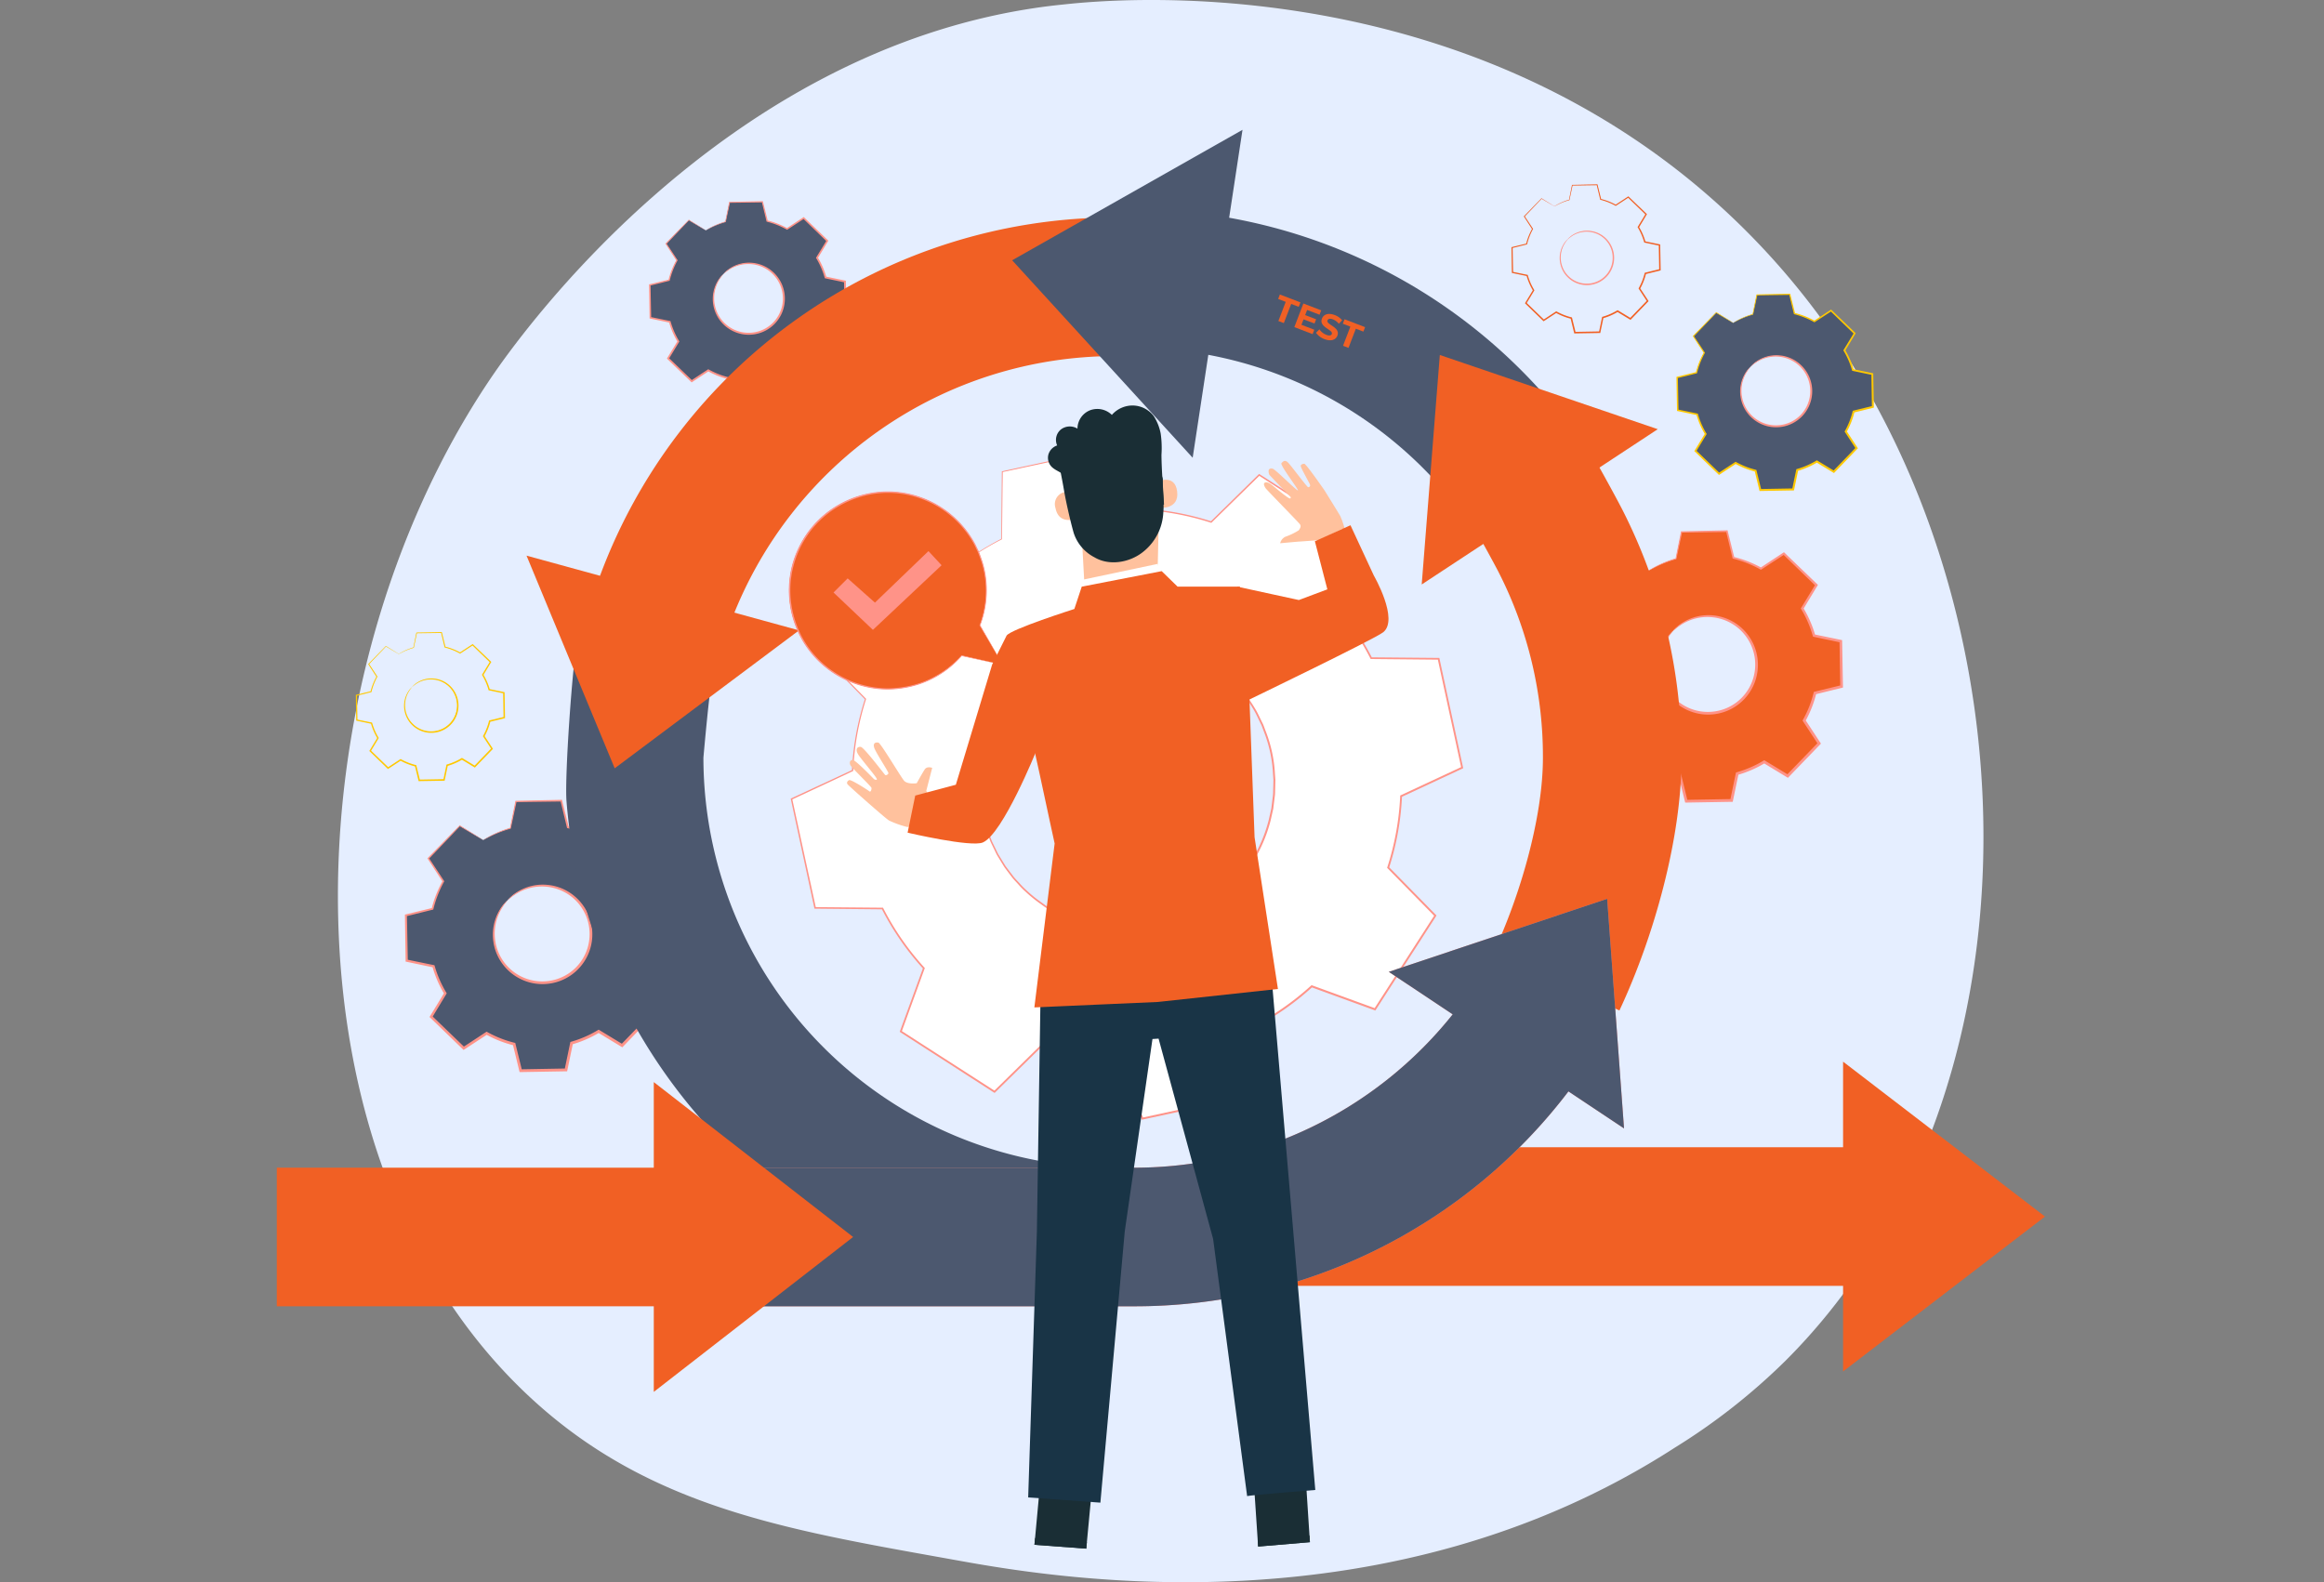 <?xml version="1.0" encoding="utf-8"?>
<svg xmlns="http://www.w3.org/2000/svg" xmlns:xlink="http://www.w3.org/1999/xlink" width="445" height="303" viewBox="0 0 445 303">
  <rect x="0" y="0" width="445" height="303" fill="#808080" stroke="none"/>
  <defs>
    <clipPath id="clip-path">
      <rect id="Rectangle_112" data-name="Rectangle 112" width="178.728" height="78.034" fill="#4c586f"/>
    </clipPath>
    <clipPath id="clip-path-2">
      <rect id="Rectangle_114" data-name="Rectangle 114" width="10.093" height="2.717" fill="none"/>
    </clipPath>
    <clipPath id="clip-path-3">
      <rect id="Rectangle_115" data-name="Rectangle 115" width="10.071" height="2.416" fill="none"/>
    </clipPath>
  </defs>
  <g id="Ongoing_Support_and_Continuous_Improvements" data-name="Ongoing Support and Continuous Improvements" transform="translate(5799 -6025)">
    <rect id="Rectangle_122" data-name="Rectangle 122" width="445" height="303" transform="translate(-5799 6025)" fill="none"/>
    <g id="Group_371" data-name="Group 371" transform="translate(699 -7938.999)">
      <path id="Path_7242" data-name="Path 7242" d="M730.586,715.588a119.859,119.859,0,0,1-21.158,16.622c-54.8,35.411-117.434,25.2-136.8,21.716-31.245-5.628-57.62-9.6-80.281-29.413-51.492-45.024-48.988-138.948-9.641-197.13,4.665-6.9,43.952-63.26,106.725-71.2,1.535-.194,2.681-.3,3.684-.408,9.711-1,69.888-6.247,118.956,33.539a143.358,143.358,0,0,1,28.809,31.635C779.207,578.236,779.328,666.963,730.586,715.588Z" transform="translate(-6886.704 13509)" fill="#e5eeff"/>
      <g id="Group_370" data-name="Group 370" transform="translate(-6445 13988.86)">
        <g id="Group_369" data-name="Group 369" transform="translate(0 0)">
          <path id="Path_7182" data-name="Path 7182" d="M2577.572,801.994a21.265,21.265,0,0,1,5.19-2.255l1.069-5.137,8.68-.152,1.249,5.1a21.248,21.248,0,0,1,5.266,2.072l4.387-2.875,6.245,6.03-2.719,4.484a21.249,21.249,0,0,1,2.255,5.191l5.137,1.069.153,8.679-5.1,1.25a21.275,21.275,0,0,1-2.072,5.266l2.875,4.387-6.029,6.245-4.485-2.719a21.264,21.264,0,0,1-5.191,2.255l-1.07,5.137-8.679.152-1.249-5.1a21.267,21.267,0,0,1-5.266-2.072l-4.387,2.875-6.245-6.03,2.719-4.484a21.244,21.244,0,0,1-2.256-5.191l-5.137-1.069-.152-8.679,5.1-1.25a21.293,21.293,0,0,1,2.072-5.266l-2.875-4.387,6.029-6.245Zm4.627,11.563a9.312,9.312,0,1,0,13.168-.232,9.312,9.312,0,0,0-13.168.232" transform="translate(-2314.852 -717.597)" fill="#f16024"/>
          <path id="Path_7183" data-name="Path 7183" d="M2737.729,963.846a7.039,7.039,0,0,1,1.734-1.522,9.273,9.273,0,0,1,6.075-1.437,9.391,9.391,0,0,1,4.129,1.467,9.535,9.535,0,0,1,3.339,3.762,9.548,9.548,0,0,1,.9,5.481,9.5,9.5,0,0,1-7.861,8.143,9.547,9.547,0,0,1-5.51-.706,9.533,9.533,0,0,1-3.877-3.205,9.384,9.384,0,0,1-1.611-4.075,9.272,9.272,0,0,1,1.222-6.122,7.037,7.037,0,0,1,1.46-1.786c.051.043-.562.611-1.28,1.89a9.286,9.286,0,0,0-1.029,5.961,9.1,9.1,0,0,0,5.316,6.888,9.094,9.094,0,0,0,5.221.64,9.024,9.024,0,0,0,7.431-7.7,9.1,9.1,0,0,0-.823-5.195,9.1,9.1,0,0,0-7.07-5.071,9.281,9.281,0,0,0-5.922,1.238c-1.253.762-1.8,1.394-1.844,1.345" transform="translate(-2470.383 -867.887)" fill="#ff9388"/>
          <path id="Path_7184" data-name="Path 7184" d="M2575.773,800.5a2,2,0,0,1-.29-.153l-.86-.5-3.38-2,.105-.014-5.993,6.28.016-.168,2.892,4.375.052.079-.046.084a21.231,21.231,0,0,0-2.039,5.231l-.025.1-.1.026-5.093,1.264.145-.188c.054,2.733.112,5.633.173,8.678l-.167-.2,5.139,1.059.131.027.037.129a21.161,21.161,0,0,0,2.24,5.132l.073.119-.073.12L2566,834.471l-.038-.295,6.252,6.022-.309-.029,4.384-2.88.128-.084.134.075a21.146,21.146,0,0,0,5.2,2.043l.152.037.037.152,1.252,5.1-.259-.2,8.68-.156-.255.211,1.068-5.137.033-.158.155-.044a21.061,21.061,0,0,0,5.121-2.225l0,0,.14-.083.136.083,4.484,2.719-.33.043,6.031-6.244-.031.328-2.873-4.388-.087-.133.078-.138a21.016,21.016,0,0,0,2.049-5.2l.038-.152.152-.037,5.1-1.245-.194.251q-.074-4.444-.144-8.679l.2.236-5.135-1.075-.142-.03-.039-.139a21.094,21.094,0,0,0-2.223-5.137l-.072-.12.072-.119,2.727-4.48.036.275-6.233-6.042.254.024-4.393,2.864-.1.064-.1-.056a21.174,21.174,0,0,0-5.215-2.069l-.1-.026-.025-.1-1.232-5.1.156.12-8.68.114.115-.1-1.1,5.13-.011.051-.05.014a22.029,22.029,0,0,0-3.969,1.527l-.934.488a2.137,2.137,0,0,1-.311.158,2.614,2.614,0,0,1,.289-.2c.2-.122.5-.305.915-.527a20.582,20.582,0,0,1,3.962-1.614l-.061.065c.283-1.4.622-3.089,1.036-5.144l.019-.093.1,0,8.678-.19.125,0,.031.123c.391,1.574.806,3.241,1.266,5.091l-.128-.128a21.467,21.467,0,0,1,5.318,2.075l-.2.007,4.38-2.886.136-.089.118.114,6.257,6.017.127.123-.092.152-2.711,4.489v-.239a21.522,21.522,0,0,1,2.288,5.245l-.181-.169,5.138,1.063.192.04,0,.2q.078,4.233.161,8.679l0,.2-.2.049-5.095,1.253.189-.189a21.527,21.527,0,0,1-2.094,5.332l-.01-.271,2.877,4.385.116.176-.146.152-6.028,6.247-.148.153-.182-.111-4.485-2.718h.276l0,0a21.571,21.571,0,0,1-5.251,2.281l.188-.2-1.07,5.137-.043.208-.212,0-8.68.148-.209,0-.05-.2-1.246-5.1.189.189a21.6,21.6,0,0,1-5.327-2.1l.262-.009-4.39,2.871-.167.109-.143-.138-6.238-6.037-.137-.132.1-.162,2.726-4.48v.238a21.527,21.527,0,0,1-2.271-5.249l.167.155-5.135-1.079-.164-.035,0-.168c-.047-3.045-.091-5.946-.132-8.68l0-.152.147-.036,5.1-1.235-.128.128a21.476,21.476,0,0,1,2.1-5.3l.006.162-2.857-4.4-.059-.091.075-.077,6.065-6.21.048-.049.057.036,3.3,2.056.85.539a2.6,2.6,0,0,1,.288.2" transform="translate(-2313.053 -716.099)" fill="#ff9388"/>
          <path id="Path_7185" data-name="Path 7185" d="M270.369,1335.476a21.271,21.271,0,0,1,5.19-2.255l1.069-5.137,8.68-.152,1.249,5.1a21.263,21.263,0,0,1,5.267,2.072l4.387-2.875,6.245,6.03-2.719,4.484a21.249,21.249,0,0,1,2.255,5.191l5.137,1.069.152,8.679-5.1,1.25a21.274,21.274,0,0,1-2.072,5.266l2.875,4.387-6.029,6.245-4.485-2.719a21.268,21.268,0,0,1-5.191,2.255l-1.069,5.137-8.679.152-1.249-5.1a21.279,21.279,0,0,1-5.266-2.072l-4.387,2.875-6.245-6.03,2.719-4.484a21.255,21.255,0,0,1-2.256-5.191l-5.137-1.069-.152-8.679,5.1-1.25a21.281,21.281,0,0,1,2.072-5.266L259.854,1339l6.029-6.245ZM275,1347.038a9.312,9.312,0,1,0,13.167-.231,9.312,9.312,0,0,0-13.167.231" transform="translate(-230.839 -1199.472)" fill="#4c586f"/>
          <path id="Path_7186" data-name="Path 7186" d="M430.526,1497.328a7.033,7.033,0,0,1,1.734-1.522,9.273,9.273,0,0,1,6.075-1.436,9.39,9.39,0,0,1,4.129,1.467,9.533,9.533,0,0,1,3.339,3.762,9.547,9.547,0,0,1,.9,5.481,9.5,9.5,0,0,1-7.861,8.143,9.547,9.547,0,0,1-5.51-.706,9.533,9.533,0,0,1-3.878-3.205,9.387,9.387,0,0,1-1.611-4.075,9.271,9.271,0,0,1,1.222-6.122,7.032,7.032,0,0,1,1.46-1.786c.05.043-.562.611-1.28,1.89a9.285,9.285,0,0,0-1.029,5.962,9.1,9.1,0,0,0,5.316,6.888,9.1,9.1,0,0,0,5.221.64,9.023,9.023,0,0,0,7.43-7.7,9.1,9.1,0,0,0-.823-5.195,9.1,9.1,0,0,0-7.07-5.07,9.283,9.283,0,0,0-5.922,1.238c-1.253.762-1.8,1.394-1.844,1.345" transform="translate(-386.369 -1349.762)" fill="#ff9388"/>
          <path id="Path_7187" data-name="Path 7187" d="M268.57,1333.976a2.023,2.023,0,0,1-.289-.153l-.86-.5-3.38-2,.105-.014-5.993,6.28.016-.168,2.893,4.375.052.079-.046.084a21.229,21.229,0,0,0-2.038,5.231l-.025.1-.1.026-5.093,1.264.145-.188c.054,2.733.112,5.633.172,8.678l-.167-.2,5.139,1.059.131.027.037.129a21.156,21.156,0,0,0,2.24,5.132l.072.119-.072.12-2.712,4.488-.038-.294,6.252,6.022-.309-.029,4.384-2.88.129-.084.134.075a21.146,21.146,0,0,0,5.2,2.043l.152.037.037.152,1.253,5.1-.259-.2,8.679-.156-.255.211c.337-1.623.7-3.374,1.068-5.137l.033-.158.155-.044a21.054,21.054,0,0,0,5.121-2.225l0,0,.14-.083.137.083,4.484,2.719-.33.043L301,1366.9l-.031.328-2.873-4.388-.087-.133.077-.138a21.022,21.022,0,0,0,2.049-5.2l.038-.152.152-.037,5.1-1.245-.193.251q-.074-4.444-.144-8.679l.2.236-5.135-1.075-.142-.03-.039-.139a21.089,21.089,0,0,0-2.223-5.136l-.072-.12.072-.119,2.726-4.479.036.275-6.233-6.042.254.024-4.394,2.864-.1.063-.1-.056a21.173,21.173,0,0,0-5.215-2.069l-.1-.026-.025-.1-1.232-5.1.156.12-8.68.114.115-.1-1.1,5.13-.011.051-.05.014a22.053,22.053,0,0,0-3.969,1.527l-.934.488a2.1,2.1,0,0,1-.311.158,2.721,2.721,0,0,1,.289-.2c.2-.122.5-.305.915-.527a20.587,20.587,0,0,1,3.962-1.614l-.06.065,1.036-5.144.019-.093.1,0,8.679-.19.125,0,.031.123c.391,1.574.806,3.241,1.266,5.092l-.128-.128a21.461,21.461,0,0,1,5.318,2.075l-.2.007,4.379-2.886.136-.089.118.114,6.257,6.017.128.123-.092.152-2.711,4.489v-.239a21.516,21.516,0,0,1,2.288,5.245l-.181-.169,5.138,1.063.192.04,0,.2q.079,4.232.161,8.679l0,.2-.2.049-5.1,1.253.189-.189a21.527,21.527,0,0,1-2.094,5.332l-.01-.271,2.877,4.385.116.177-.147.152-6.028,6.247-.148.153-.182-.111-4.485-2.718h.276l0,0a21.571,21.571,0,0,1-5.251,2.281l.188-.2-1.07,5.137-.043.208-.212,0-8.679.149-.209,0-.05-.2-1.246-5.1.189.189a21.593,21.593,0,0,1-5.327-2.1l.262-.01-4.39,2.871-.166.109-.142-.138L258.423,1368l-.137-.132.1-.162,2.726-4.48v.238a21.532,21.532,0,0,1-2.271-5.249l.167.155-5.135-1.079-.165-.035,0-.167c-.047-3.046-.091-5.946-.132-8.68l0-.152.147-.036,5.1-1.235-.128.128a21.464,21.464,0,0,1,2.1-5.3l.006.162-2.857-4.4-.059-.092.075-.077,6.065-6.21.048-.049.057.036,3.3,2.056.85.539a2.554,2.554,0,0,1,.288.2" transform="translate(-229.041 -1197.972)" fill="#ff9388"/>
          <path id="Path_7188" data-name="Path 7188" d="M2782.587,331.106a15.419,15.419,0,0,1,3.761-1.634l.775-3.723,6.29-.11.905,3.693a15.4,15.4,0,0,1,3.816,1.5l3.179-2.084,4.526,4.37-1.97,3.249a15.417,15.417,0,0,1,1.635,3.762l3.722.775.111,6.289-3.693.905a15.406,15.406,0,0,1-1.5,3.816l2.083,3.179-4.369,4.526-3.25-1.971a15.412,15.412,0,0,1-3.761,1.634l-.775,3.723-6.289.11-.906-3.693a15.428,15.428,0,0,1-3.816-1.5l-3.179,2.084-4.526-4.369,1.97-3.25a15.392,15.392,0,0,1-1.634-3.761l-3.723-.775-.11-6.289,3.693-.906a15.434,15.434,0,0,1,1.5-3.816l-2.083-3.179,4.369-4.526Zm3.353,8.379a6.748,6.748,0,1,0,9.542-.168,6.748,6.748,0,0,0-9.542.168" transform="translate(-2503.718 -294.138)" fill="#4c586f"/>
          <path id="Path_7189" data-name="Path 7189" d="M2898.644,448.391a5.1,5.1,0,0,1,1.257-1.1,6.718,6.718,0,0,1,4.4-1.041,6.8,6.8,0,0,1,2.992,1.063,6.906,6.906,0,0,1,2.42,2.726,6.915,6.915,0,0,1,.652,3.971,6.885,6.885,0,0,1-5.7,5.9,6.918,6.918,0,0,1-3.992-.512,6.91,6.91,0,0,1-2.81-2.323,6.807,6.807,0,0,1-1.167-2.953,6.721,6.721,0,0,1,.886-4.436,5.1,5.1,0,0,1,1.058-1.294c.037.031-.407.443-.927,1.369a6.731,6.731,0,0,0-.746,4.32,6.594,6.594,0,0,0,3.852,4.991,6.59,6.59,0,0,0,3.784.464,6.539,6.539,0,0,0,5.385-5.578,6.593,6.593,0,0,0-.6-3.764,6.593,6.593,0,0,0-5.123-3.674,6.726,6.726,0,0,0-4.291.9c-.908.552-1.3,1.01-1.336.975" transform="translate(-2616.422 -403.044)" fill="#ff9388"/>
          <path id="Path_7190" data-name="Path 7190" d="M2781.283,330.02a1.422,1.422,0,0,1-.21-.111l-.623-.36L2778,328.1l.076-.01-4.343,4.551.012-.122,2.1,3.17.038.057-.033.061a15.388,15.388,0,0,0-1.477,3.791l-.018.074-.075.019-3.69.916.1-.136c.04,1.98.081,4.082.125,6.289l-.121-.146,3.724.767.095.02.027.093a15.321,15.321,0,0,0,1.624,3.719l.052.086-.052.087-1.966,3.252-.028-.214,4.531,4.364-.224-.021,3.177-2.087.093-.061.1.054a15.321,15.321,0,0,0,3.771,1.48l.11.027.027.11.908,3.692-.187-.144,6.29-.113-.185.153.774-3.722.024-.115.113-.032a15.264,15.264,0,0,0,3.711-1.612l0,0,.1-.06.1.06,3.25,1.971-.239.031,4.37-4.524-.022.238-2.082-3.18-.063-.1.056-.1a15.26,15.26,0,0,0,1.485-3.768l.027-.11.11-.027,3.693-.9-.14.182q-.053-3.22-.1-6.289l.141.171-3.721-.779-.1-.022-.028-.1a15.278,15.278,0,0,0-1.611-3.722l-.052-.087.052-.086,1.976-3.246.026.2-4.516-4.378.184.017-3.184,2.075-.071.046-.073-.041a15.341,15.341,0,0,0-3.779-1.5l-.075-.019-.018-.074c-.325-1.343-.617-2.553-.893-3.7l.113.087-6.29.083.083-.069-.8,3.718-.008.037-.036.01a15.949,15.949,0,0,0-2.876,1.106l-.677.353a1.507,1.507,0,0,1-.226.115,2.017,2.017,0,0,1,.21-.143c.144-.088.361-.221.663-.382a14.92,14.92,0,0,1,2.871-1.169l-.043.047.75-3.728.014-.068.07,0,6.289-.138.091,0,.022.089.917,3.69-.093-.093a15.548,15.548,0,0,1,3.853,1.5l-.143.005,3.174-2.091.1-.065.085.083,4.534,4.36.092.089-.066.11-1.965,3.253V335.2a15.6,15.6,0,0,1,1.658,3.8l-.132-.122,3.723.77.139.029,0,.142q.057,3.068.117,6.289l0,.147-.143.035-3.692.908.137-.137a15.612,15.612,0,0,1-1.517,3.864l-.007-.2,2.084,3.178.084.128-.106.11-4.368,4.527-.107.111-.132-.08-3.25-1.97h.2l0,0a15.63,15.63,0,0,1-3.805,1.653l.136-.146-.775,3.722-.031.151-.154,0-6.289.108-.152,0-.036-.147c-.312-1.275-.62-2.537-.9-3.694l.137.137a15.641,15.641,0,0,1-3.86-1.522l.19-.007-3.181,2.081-.121.079-.1-.1-4.52-4.375-.1-.1.072-.118,1.975-3.246v.173a15.615,15.615,0,0,1-1.645-3.8l.121.112-3.721-.782-.119-.025,0-.121c-.034-2.207-.066-4.309-.1-6.29v-.11l.107-.026,3.7-.9-.093.093a15.548,15.548,0,0,1,1.525-3.841l0,.117-2.07-3.187-.043-.066.054-.056,4.4-4.5.035-.036.041.026,2.394,1.49.616.391a1.9,1.9,0,0,1,.208.142" transform="translate(-2502.414 -293.051)" fill="#ffc800"/>
          <path id="Path_7191" data-name="Path 7191" d="M749.056,147.93a15.414,15.414,0,0,1,3.761-1.634l.775-3.723,6.29-.11.905,3.693a15.406,15.406,0,0,1,3.816,1.5l3.179-2.084,4.526,4.37-1.97,3.249a15.4,15.4,0,0,1,1.634,3.762l3.722.775.11,6.29-3.693.905a15.409,15.409,0,0,1-1.5,3.816l2.083,3.179-4.369,4.525-3.25-1.971a15.408,15.408,0,0,1-3.761,1.634l-.775,3.723-6.289.11-.905-3.693a15.42,15.42,0,0,1-3.816-1.5l-3.179,2.084-4.526-4.369,1.97-3.25a15.4,15.4,0,0,1-1.635-3.761l-3.722-.775-.11-6.289,3.693-.906a15.424,15.424,0,0,1,1.5-3.816l-2.083-3.179,4.369-4.525Zm3.353,8.379a6.748,6.748,0,1,0,9.542-.168,6.748,6.748,0,0,0-9.542.168" transform="translate(-666.903 -128.682)" fill="#4c586f"/>
          <path id="Path_7192" data-name="Path 7192" d="M865.113,265.215a5.1,5.1,0,0,1,1.256-1.1,6.718,6.718,0,0,1,4.4-1.041,6.8,6.8,0,0,1,2.992,1.063,6.909,6.909,0,0,1,2.42,2.726,6.918,6.918,0,0,1,.652,3.971,6.885,6.885,0,0,1-5.7,5.9,6.914,6.914,0,0,1-3.993-.512,6.911,6.911,0,0,1-2.81-2.323,6.8,6.8,0,0,1-1.167-2.953,6.719,6.719,0,0,1,.886-4.436,5.1,5.1,0,0,1,1.058-1.294c.037.031-.407.443-.927,1.369a6.729,6.729,0,0,0-.746,4.32,6.594,6.594,0,0,0,3.852,4.991,6.591,6.591,0,0,0,3.784.464,6.539,6.539,0,0,0,5.384-5.578,6.6,6.6,0,0,0-.6-3.764,6.593,6.593,0,0,0-5.123-3.674,6.726,6.726,0,0,0-4.291.9c-.908.552-1.3,1.01-1.336.975" transform="translate(-779.607 -237.588)" fill="#ff9388"/>
          <path id="Path_7193" data-name="Path 7193" d="M747.751,146.843a1.424,1.424,0,0,1-.21-.111l-.623-.36-2.449-1.447.076-.01-4.343,4.551.012-.122,2.1,3.17.038.057-.033.061a15.386,15.386,0,0,0-1.477,3.791l-.018.074-.075.019-3.691.916.1-.136c.039,1.98.081,4.082.125,6.289l-.121-.146,3.724.767.095.02.026.093a15.328,15.328,0,0,0,1.623,3.719l.052.086-.052.087-1.965,3.252-.027-.214,4.531,4.364-.224-.021,3.177-2.087.093-.061.1.054a15.32,15.32,0,0,0,3.771,1.48l.11.027.027.11.908,3.692-.187-.144,6.289-.113-.185.153c.244-1.176.508-2.445.774-3.723l.024-.115.113-.032a15.266,15.266,0,0,0,3.711-1.612l0,0,.1-.06.1.06,3.25,1.971-.239.031,4.37-4.524-.022.238-2.082-3.18-.063-.1.056-.1a15.246,15.246,0,0,0,1.485-3.768l.027-.11.11-.027,3.693-.9-.14.182q-.053-3.22-.1-6.289l.142.171-3.721-.779-.1-.022-.028-.1a15.291,15.291,0,0,0-1.611-3.722l-.052-.087.052-.086,1.976-3.246.026.2-4.516-4.378.184.017-3.184,2.076-.071.046-.073-.041a15.346,15.346,0,0,0-3.779-1.5l-.075-.019-.018-.074-.893-3.7.113.087-6.29.083.083-.069-.8,3.718-.008.037-.036.01a15.976,15.976,0,0,0-2.876,1.106l-.676.353a1.524,1.524,0,0,1-.226.115,1.984,1.984,0,0,1,.21-.143c.144-.088.362-.221.663-.382a14.9,14.9,0,0,1,2.871-1.169l-.044.047.75-3.728.014-.068.07,0,6.289-.138.091,0,.022.089.917,3.69-.093-.093a15.545,15.545,0,0,1,3.853,1.5l-.144.005,3.174-2.091.1-.065.086.082,4.534,4.36.092.089-.067.11-1.965,3.253v-.173a15.6,15.6,0,0,1,1.658,3.8l-.131-.122,3.723.77.139.029,0,.143q.057,3.067.117,6.289l0,.147-.143.035-3.692.908.137-.137a15.6,15.6,0,0,1-1.517,3.863l-.007-.2,2.085,3.178.084.128-.106.11-4.368,4.527-.107.111-.132-.08-3.25-1.97h.2l0,0a15.623,15.623,0,0,1-3.805,1.653l.136-.146-.775,3.722-.031.15-.154,0-6.29.108-.151,0-.036-.147-.9-3.693.137.137a15.647,15.647,0,0,1-3.86-1.522l.19-.007-3.181,2.081-.121.079-.1-.1L740.4,171.5l-.1-.1.071-.118,1.975-3.246v.173a15.605,15.605,0,0,1-1.645-3.8l.121.113-3.721-.782-.119-.025,0-.121c-.034-2.207-.066-4.309-.1-6.29l0-.11.107-.026,3.7-.895-.093.093a15.553,15.553,0,0,1,1.525-3.841l0,.117-2.071-3.187-.043-.066.055-.056,4.4-4.5.035-.036.042.026,2.394,1.49.616.391a1.92,1.92,0,0,1,.208.143" transform="translate(-665.598 -127.594)" fill="#ff9388"/>
          <path id="Path_7194" data-name="Path 7194" d="M2456.959,136.8l0-.014-.681-2.78a11.658,11.658,0,0,1-2.868-1.128l-2.4,1.576-.01-.01-3.429-3.312.007-.012,1.483-2.446a11.673,11.673,0,0,1-1.228-2.827l-2.816-.586v-.014l-.084-4.766.014,0,2.78-.681a11.726,11.726,0,0,1,1.128-2.868l-1.576-2.4.01-.011,3.311-3.429.012.007,2.447,1.483a11.676,11.676,0,0,1,2.826-1.228l.586-2.816h.015l4.766-.083,0,.014.681,2.78a11.655,11.655,0,0,1,2.868,1.128l2.4-1.576.01.01,3.429,3.312-.007.012-1.483,2.446a11.625,11.625,0,0,1,1.228,2.827l2.815.586V120l.084,4.767-.014,0-2.78.681a11.673,11.673,0,0,1-1.128,2.868l1.576,2.4-.01.01-3.311,3.43-.012-.007-2.447-1.483a11.679,11.679,0,0,1-2.826,1.228l-.586,2.816h-.015Zm-3.554-3.964.009.005a11.634,11.634,0,0,0,2.879,1.133l.011,0,0,.01.68,2.776,4.723-.083.585-2.81.01,0a11.64,11.64,0,0,0,2.838-1.233l.009-.006.009.006,2.444,1.481,3.281-3.4-1.572-2.4.005-.009a11.617,11.617,0,0,0,1.132-2.879l0-.011.01,0,2.776-.68-.083-4.724-2.809-.585,0-.011a11.606,11.606,0,0,0-1.233-2.838l-.006-.009.006-.009,1.482-2.443-3.4-3.281-2.4,1.572-.009-.005a11.624,11.624,0,0,0-2.879-1.132l-.01,0,0-.01-.68-2.776-4.723.082-.585,2.81-.01,0a11.652,11.652,0,0,0-2.837,1.233l-.009.006-.009-.006-2.444-1.482-3.281,3.4,1.572,2.4-.006.009a11.685,11.685,0,0,0-1.132,2.879l0,.011-.01,0-2.776.681.083,4.723,2.809.585,0,.011a11.627,11.627,0,0,0,1.233,2.838l.006.009-.006.009-1.482,2.443,3.4,3.281Zm5.845-5.254a5.114,5.114,0,1,1,3.682-1.56,5.1,5.1,0,0,1-3.682,1.56m0-10.193a5.079,5.079,0,1,0,3.528,1.423,5.066,5.066,0,0,0-3.528-1.423" transform="translate(-2208.412 -97.955)" fill="#ff9388"/>
          <path id="Path_7195" data-name="Path 7195" d="M2540.91,201.379a3.856,3.856,0,0,1,.949-.833,5.076,5.076,0,0,1,3.326-.786,5.142,5.142,0,0,1,2.261.8,5.218,5.218,0,0,1,1.828,2.06,5.223,5.223,0,0,1,.493,3,5.2,5.2,0,0,1-4.3,4.458,5.226,5.226,0,0,1-3.017-.387,5.221,5.221,0,0,1-2.123-1.755,5.142,5.142,0,0,1-.882-2.231,5.074,5.074,0,0,1,.67-3.352,3.846,3.846,0,0,1,.8-.978c.028.023-.308.335-.7,1.034a5.086,5.086,0,0,0-.563,3.264,4.983,4.983,0,0,0,2.911,3.771,4.978,4.978,0,0,0,2.859.35,4.94,4.94,0,0,0,4.068-4.214,4.983,4.983,0,0,0-.451-2.844,4.981,4.981,0,0,0-3.871-2.776,5.081,5.081,0,0,0-3.242.678c-.686.417-.985.763-1.01.737" transform="translate(-2293.739 -180.409)" fill="#ff9388"/>
          <path id="Path_7196" data-name="Path 7196" d="M2452.24,111.942a1.075,1.075,0,0,1-.158-.084l-.471-.272-1.851-1.093.058-.007-3.281,3.438.009-.092,1.584,2.4.029.043-.025.046a11.636,11.636,0,0,0-1.116,2.864l-.014.056-.057.014-2.788.692.079-.1c.03,1.5.061,3.084.094,4.752l-.091-.11,2.813.58.072.015.02.07a11.571,11.571,0,0,0,1.227,2.81l.039.065-.039.066-1.485,2.457-.021-.161,3.423,3.3-.169-.016,2.4-1.577.07-.046.074.041a11.578,11.578,0,0,0,2.849,1.118l.083.02.021.083.686,2.79-.142-.109,4.752-.086-.139.116.585-2.813.018-.087.085-.024a11.53,11.53,0,0,0,2.8-1.218h0l.076-.045.075.045,2.455,1.489-.181.023,3.3-3.418-.017.18-1.573-2.4-.048-.073.042-.076a11.528,11.528,0,0,0,1.122-2.847l.021-.083.083-.02,2.791-.682-.106.138q-.04-2.433-.079-4.752l.107.129-2.812-.589-.078-.016-.021-.076a11.544,11.544,0,0,0-1.217-2.812l-.04-.066.04-.065,1.493-2.453.02.15-3.412-3.308.139.013-2.406,1.568-.054.035-.055-.031a11.6,11.6,0,0,0-2.855-1.133l-.057-.014-.013-.056-.675-2.792.085.066-4.752.062.063-.052-.6,2.809-.006.028-.027.008a12.053,12.053,0,0,0-2.173.836l-.511.267a1.148,1.148,0,0,1-.17.087,1.5,1.5,0,0,1,.158-.108c.109-.067.273-.167.5-.289a11.276,11.276,0,0,1,2.169-.884l-.033.036.567-2.816.01-.051h.053l4.752-.1.069,0,.017.067c.214.862.441,1.775.693,2.788l-.07-.07a11.744,11.744,0,0,1,2.911,1.136l-.108,0,2.4-1.58.074-.049.065.062,3.426,3.294.07.067-.05.083-1.484,2.458v-.131a11.776,11.776,0,0,1,1.253,2.872l-.1-.092,2.813.582.105.022,0,.108q.043,2.317.088,4.752l0,.111-.108.027-2.79.686.1-.1a11.785,11.785,0,0,1-1.146,2.919l-.006-.148,1.575,2.4.063.1-.08.083-3.3,3.42-.081.084-.1-.061-2.455-1.488h.149a11.822,11.822,0,0,1-2.875,1.249l.1-.111c-.2.966-.4,1.924-.586,2.812l-.024.114-.116,0-4.752.081-.114,0-.027-.111-.682-2.791.1.1a11.826,11.826,0,0,1-2.917-1.15l.144-.005-2.4,1.572-.091.06-.078-.076-3.415-3.305-.075-.072.054-.089,1.492-2.453v.13a11.8,11.8,0,0,1-1.244-2.874l.092.085-2.811-.591-.09-.019,0-.092c-.025-1.667-.05-3.256-.073-4.752v-.083l.081-.02,2.792-.676-.07.07a11.746,11.746,0,0,1,1.153-2.9l0,.089-1.564-2.408-.033-.05.042-.042,3.321-3.4.026-.027.031.02,1.809,1.126.465.3a1.431,1.431,0,0,1,.158.108" transform="translate(-2207.601 -97.302)" fill="#f16024"/>
          <path id="Path_7197" data-name="Path 7197" d="M169.486,1023.112l0-.014-.681-2.78a11.656,11.656,0,0,1-2.868-1.128l-2.4,1.576-.011-.01-3.429-3.312.007-.012,1.483-2.446a11.666,11.666,0,0,1-1.228-2.827l-2.816-.586v-.014l-.084-4.766.014,0,2.78-.681a11.672,11.672,0,0,1,1.128-2.868l-1.576-2.4.01-.01,3.311-3.43.012.007,2.446,1.484a11.692,11.692,0,0,1,2.826-1.229l.586-2.816H169l4.766-.083,0,.014.681,2.779a11.655,11.655,0,0,1,2.868,1.128l2.4-1.576.01.01,3.43,3.312-.007.012-1.483,2.446a11.658,11.658,0,0,1,1.228,2.827l2.816.586v.014l.084,4.767-.014,0-2.78.681a11.642,11.642,0,0,1-1.128,2.868l1.576,2.4-.01.011-3.311,3.43-.012-.007-2.446-1.483a11.672,11.672,0,0,1-2.827,1.228l-.586,2.816h-.014Zm-3.554-3.964.009.005a11.639,11.639,0,0,0,2.879,1.133l.01,0,0,.01.681,2.776,4.723-.083.585-2.81.011,0a11.63,11.63,0,0,0,2.838-1.233l.009-.005.009.005,2.443,1.481,3.281-3.4-1.572-2.4.005-.01a11.616,11.616,0,0,0,1.132-2.879l0-.01.01,0,2.776-.68-.083-4.724-2.809-.585,0-.011a11.626,11.626,0,0,0-1.233-2.838l-.006-.009.006-.01,1.481-2.443-3.4-3.281-2.4,1.572-.009-.005a11.605,11.605,0,0,0-2.879-1.133l-.011,0,0-.01-.681-2.776-4.723.082-.585,2.81-.011,0a11.647,11.647,0,0,0-2.838,1.233l-.009.006-.009-.006-2.444-1.482-3.281,3.4,1.572,2.4-.005.01a11.64,11.64,0,0,0-1.132,2.879l0,.01-.01,0-2.776.681.083,4.723,2.81.585,0,.01a11.625,11.625,0,0,0,1.233,2.838l.006.009-.006.009-1.481,2.443,3.4,3.282Zm5.845-5.254a5.112,5.112,0,1,1,3.682-1.56,5.1,5.1,0,0,1-3.682,1.56m0-10.195h-.092a5.054,5.054,0,1,0,.092,0" transform="translate(-142.22 -898.53)" fill="#ffc800"/>
          <path id="Path_7198" data-name="Path 7198" d="M253.436,1087.693a3.856,3.856,0,0,1,.949-.833,5.076,5.076,0,0,1,3.326-.786,5.138,5.138,0,0,1,2.261.8,5.219,5.219,0,0,1,1.828,2.06,5.227,5.227,0,0,1,.492,3,5.2,5.2,0,0,1-4.3,4.458,5.227,5.227,0,0,1-3.017-.387,5.219,5.219,0,0,1-2.123-1.755,5.138,5.138,0,0,1-.882-2.231,5.076,5.076,0,0,1,.669-3.352,3.848,3.848,0,0,1,.8-.978c.028.023-.308.335-.7,1.034a5.084,5.084,0,0,0-.564,3.264,4.983,4.983,0,0,0,2.911,3.771,4.982,4.982,0,0,0,2.859.35,4.94,4.94,0,0,0,4.068-4.214,4.982,4.982,0,0,0-.451-2.844,4.982,4.982,0,0,0-3.871-2.776,5.082,5.082,0,0,0-3.242.678c-.686.417-.985.763-1.009.737" transform="translate(-227.546 -980.984)" fill="#ffc800"/>
          <path id="Path_7199" data-name="Path 7199" d="M164.765,998.256a1.082,1.082,0,0,1-.158-.084l-.471-.272-1.851-1.093.058-.007-3.281,3.438.009-.092,1.584,2.4.029.043-.025.046a11.62,11.62,0,0,0-1.116,2.864l-.014.056-.057.014-2.788.692.079-.1c.03,1.5.061,3.084.094,4.752l-.092-.11,2.813.58.072.015.02.071a11.579,11.579,0,0,0,1.227,2.81l.04.065-.04.066-1.485,2.457-.021-.161,3.423,3.3-.169-.016,2.4-1.577.07-.046.073.041a11.572,11.572,0,0,0,2.849,1.118l.083.02.02.083.686,2.79-.142-.109,4.752-.085-.139.116.585-2.813.018-.087.085-.024a11.535,11.535,0,0,0,2.8-1.218h0l.077-.045.075.045,2.455,1.489-.181.024,3.3-3.419-.017.18-1.573-2.4-.048-.073.042-.076a11.511,11.511,0,0,0,1.122-2.847l.021-.083.083-.02,2.791-.682-.106.138q-.04-2.433-.079-4.752l.107.129-2.812-.589-.078-.016-.021-.076a11.548,11.548,0,0,0-1.217-2.812l-.04-.066.04-.065,1.493-2.453.02.15-3.412-3.308.139.013-2.405,1.568-.054.035-.055-.031a11.585,11.585,0,0,0-2.855-1.133l-.057-.014-.014-.056-.675-2.792.086.066-4.752.062.063-.052-.6,2.809-.006.028-.027.008a12.047,12.047,0,0,0-2.173.836l-.511.267a1.192,1.192,0,0,1-.17.087,1.478,1.478,0,0,1,.158-.108c.109-.067.273-.167.5-.289a11.267,11.267,0,0,1,2.17-.884l-.033.036.567-2.816.01-.051h.053l4.752-.1.069,0,.017.067.693,2.788-.07-.07a11.739,11.739,0,0,1,2.911,1.136l-.108,0,2.4-1.58.074-.049.065.062,3.426,3.294.07.067-.05.083-1.484,2.458v-.131a11.788,11.788,0,0,1,1.253,2.872l-.1-.092,2.813.582.105.022,0,.108q.043,2.318.088,4.752l0,.111-.108.026-2.79.686.1-.1a11.782,11.782,0,0,1-1.146,2.919l-.005-.148,1.575,2.4.063.1-.08.083-3.3,3.42-.081.084-.1-.061-2.455-1.488h.149a11.8,11.8,0,0,1-2.875,1.249l.1-.111-.586,2.812-.024.114-.116,0-4.752.081-.114,0-.027-.111-.682-2.791.1.1a11.822,11.822,0,0,1-2.917-1.15l.144-.005-2.4,1.572-.091.06-.078-.076-3.415-3.305-.075-.072.054-.089,1.492-2.453v.13a11.8,11.8,0,0,1-1.243-2.874l.092.085-2.811-.591-.09-.019,0-.092c-.025-1.667-.05-3.256-.072-4.752v-.083l.081-.02,2.792-.676-.07.07a11.75,11.75,0,0,1,1.153-2.9l0,.089-1.564-2.408-.033-.05.041-.042,3.321-3.4.026-.027.031.019,1.809,1.126.465.3a1.413,1.413,0,0,1,.158.108" transform="translate(-141.408 -897.878)" fill="#ffc800"/>
          <path id="Path_7200" data-name="Path 7200" d="M1047.637,655.348a52.265,52.265,0,0,1,11.434-7.92l.121-12.9,20.853-4.518,5.449,11.689a52.259,52.259,0,0,1,13.688,2.476l9.2-9.031,17.941,11.551-4.411,12.111a52.235,52.235,0,0,1,7.921,11.437l12.9.12,4.519,20.853-11.689,5.45a52.284,52.284,0,0,1-2.476,13.687l9.029,9.2-11.549,17.94-12.113-4.411a52.257,52.257,0,0,1-11.436,7.92l-.121,12.9-20.853,4.518-5.449-11.69a52.294,52.294,0,0,1-13.687-2.477l-9.2,9.031-17.941-11.551,4.411-12.112a52.248,52.248,0,0,1-7.921-11.436l-12.9-.121-4.518-20.853,11.689-5.45A52.321,52.321,0,0,1,1033,678.079l-9.03-9.2,11.549-17.941Zm11.647,23.574a28.256,28.256,0,1,0,39.054-8.464,28.256,28.256,0,0,0-39.054,8.464" transform="translate(-920.279 -569.068)" fill="#ff9388"/>
          <path id="Path_7201" data-name="Path 7201" d="M1047.637,655.348a52.265,52.265,0,0,1,11.434-7.92l.121-12.9,20.853-4.518,5.449,11.689a52.259,52.259,0,0,1,13.688,2.476l9.2-9.031,17.941,11.551-4.411,12.111a52.235,52.235,0,0,1,7.921,11.437l12.9.12,4.519,20.853-11.689,5.45a52.284,52.284,0,0,1-2.476,13.687l9.029,9.2-11.549,17.94-12.113-4.411a52.257,52.257,0,0,1-11.436,7.92l-.121,12.9-20.853,4.518-5.449-11.69a52.294,52.294,0,0,1-13.687-2.477l-9.2,9.031-17.941-11.551,4.411-12.112a52.248,52.248,0,0,1-7.921-11.436l-12.9-.121-4.518-20.853,11.689-5.45A52.321,52.321,0,0,1,1033,678.079l-9.03-9.2,11.549-17.941Zm11.647,23.574a28.256,28.256,0,1,0,39.054-8.464,28.256,28.256,0,0,0-39.054,8.464" transform="translate(-920.279 -569.068)" fill="#fff"/>
          <path id="Path_7202" data-name="Path 7202" d="M1394.192,1013.416s.08-.133.251-.383l.77-1.1.571-.812c.224-.288.5-.581.779-.91l.919-1.054a15.24,15.24,0,0,1,1.138-1.113,26.793,26.793,0,0,1,6.695-4.688,28.174,28.174,0,0,1,10.409-2.911l1.527-.11c.516-.006,1.038.02,1.566.028.527.027,1.064-.006,1.6.071l1.623.2.823.1.819.182,1.66.37c.554.142,1.1.35,1.651.524a14.42,14.42,0,0,1,1.658.6,26.362,26.362,0,0,1,3.25,1.587c.527.312,1.08.6,1.6.939l1.531,1.1c.253.188.523.359.766.564l.719.634c.476.43.978.839,1.442,1.294a30,30,0,0,1,2.591,2.982,29.56,29.56,0,0,1,2.241,3.374c.329.6.609,1.228.919,1.846.144.314.32.616.439.942l.366.98a26,26,0,0,1,1.8,8.329l.077,1.09-.024,1.1-.028,1.1a7.071,7.071,0,0,1-.079,1.1l-.273,2.21-.49,2.19a28.159,28.159,0,0,1-9.715,15.094l-1.791,1.353-1.9,1.163-.474.286-.5.242-.991.482-.989.476-1.024.381a26.008,26.008,0,0,1-8.327,1.814l-1.043.073c-.347.026-.694-.009-1.04-.01-.691-.026-1.38-.02-2.062-.072a29.54,29.54,0,0,1-4-.643,30.01,30.01,0,0,1-3.788-1.124c-.606-.235-1.187-.522-1.775-.777l-.875-.393c-.287-.137-.554-.311-.831-.464l-1.632-.94c-.527-.33-1.014-.716-1.516-1.066a26.387,26.387,0,0,1-2.79-2.3,14.507,14.507,0,0,1-1.232-1.262c-.389-.434-.8-.84-1.161-1.286l-1.025-1.358-.5-.67-.436-.706-.852-1.4c-.291-.455-.483-.957-.726-1.426-.226-.477-.467-.941-.674-1.413l-.532-1.435a28.171,28.171,0,0,1-1.657-10.68,26.8,26.8,0,0,1,1.5-8.034,15.212,15.212,0,0,1,.542-1.5l.579-1.273c.183-.392.336-.762.506-1.085l.5-.856.687-1.158c.156-.26.245-.387.245-.387s-.067.142-.212.407l-.653,1.174-.485.862c-.164.325-.311.7-.488,1.089l-.56,1.274a15.268,15.268,0,0,0-.523,1.495,26.936,26.936,0,0,0-1.426,7.995,28.073,28.073,0,0,0,1.7,10.583l.532,1.42c.207.467.447.926.673,1.4.242.463.434.96.724,1.409l.849,1.379.433.7.5.661,1.018,1.341c.355.44.767.841,1.152,1.269a14.354,14.354,0,0,0,1.222,1.245,26.163,26.163,0,0,0,2.765,2.269c.5.346.98.726,1.5,1.051l1.615.926c.274.151.538.323.822.457l.866.386c.582.251,1.156.534,1.755.765a29.705,29.705,0,0,0,3.744,1.1,29.281,29.281,0,0,0,3.951.629c.673.051,1.354.043,2.036.068.341,0,.684.035,1.027.009l1.03-.073a25.692,25.692,0,0,0,8.22-1.8l1.011-.377.975-.471.978-.476.49-.239.468-.283,1.874-1.149,1.766-1.336a27.824,27.824,0,0,0,9.588-14.9q.243-1.084.485-2.16l.27-2.181a6.948,6.948,0,0,0,.079-1.088l.029-1.087.025-1.083-.075-1.076a25.687,25.687,0,0,0-1.764-8.226l-.36-.968c-.118-.323-.291-.621-.433-.931-.3-.611-.58-1.233-.9-1.825a29.284,29.284,0,0,0-2.208-3.336,29.731,29.731,0,0,0-2.554-2.951c-.458-.45-.953-.856-1.423-1.281l-.709-.628c-.24-.2-.506-.372-.756-.559l-1.511-1.087c-.512-.341-1.057-.622-1.578-.932a26.128,26.128,0,0,0-3.21-1.578,14.227,14.227,0,0,0-1.638-.6c-.55-.174-1.084-.382-1.632-.524l-1.642-.372-.809-.184-.815-.106-1.606-.2c-.529-.078-1.061-.047-1.582-.076-.523-.01-1.04-.038-1.55-.034l-1.513.1a28.081,28.081,0,0,0-10.337,2.835,26.939,26.939,0,0,0-6.688,4.608,15.285,15.285,0,0,0-1.144,1.1l-.928,1.038c-.284.324-.562.612-.79.9l-.584.8-.8,1.081c-.182.243-.283.362-.283.362" transform="translate(-1255.186 -903.561)" fill="#ff9388"/>
          <path id="Path_7203" data-name="Path 7203" d="M1046.213,654.165s-.26-.085-.777-.269l-2.31-.825-9.048-3.261.07-.024-11.52,17.959-.012-.118,9.04,9.191.046.047-.02.063a52.418,52.418,0,0,0-2.458,13.658l0,.074-.067.032-11.685,5.46.074-.149,4.532,20.85-.142-.116,12.9.113h.094l.043.083a52.312,52.312,0,0,0,7.9,11.4l.066.072-.033.092-4.406,12.114-.066-.2,17.945,11.544-.216.022,9.2-9.033.077-.075.1.033a52.37,52.37,0,0,0,13.641,2.465l.109,0,.046.1,5.452,11.689-.2-.1,20.852-4.521-.146.18c.038-4.073.079-8.469.12-12.9v-.113l.1-.051a52.231,52.231,0,0,0,11.385-7.883l.01-.009.085-.076.105.038,12.113,4.411-.22.074,11.551-17.94.023.229-9.028-9.2-.078-.079.034-.106a52.114,52.114,0,0,0,2.47-13.638l.005-.109.1-.046,11.69-5.447-.1.2-4.513-20.854.166.135-12.9-.125h-.1l-.046-.09a52.189,52.189,0,0,0-7.891-11.4l-.066-.073.033-.092,4.417-12.109.062.184-17.934-11.562.178-.018-9.207,9.024-.058.057-.077-.025a52.262,52.262,0,0,0-13.652-2.481l-.074,0-.031-.067-5.438-11.694.123.061-20.859,4.492.066-.081c-.058,5.165-.1,9.393-.144,12.9v.036l-.032.017a52.78,52.78,0,0,0-8.818,5.653c-.908.715-1.558,1.282-1.995,1.653s-.648.561-.648.561.8-.8,2.6-2.262a51.765,51.765,0,0,1,8.8-5.712l-.033.053c.026-3.5.058-7.732.1-12.9v-.067l.066-.014,20.848-4.544.086-.019.038.08,5.46,11.683-.105-.071a52.459,52.459,0,0,1,13.724,2.471l-.135.032,9.195-9.037.081-.08.1.062,17.947,11.541.1.067-.042.117-4.4,12.113-.032-.164a52.493,52.493,0,0,1,7.95,11.47l-.147-.091,12.9.116h.137l.029.134L1146,690l.03.139-.129.06-11.688,5.452.1-.156a52.477,52.477,0,0,1-2.483,13.734l-.044-.185,9.031,9.2.1.105-.08.124-11.548,17.941-.081.125-.14-.051-12.113-4.411.19-.037-.01.009a52.591,52.591,0,0,1-11.467,7.939l.1-.164c-.042,4.428-.083,8.824-.122,12.9v.148l-.145.031-20.853,4.516-.143.031-.062-.133L1079,745.627l.155.1a52.707,52.707,0,0,1-13.733-2.488l.179-.042-9.2,9.028-.1.1-.117-.075-17.937-11.557-.112-.072.046-.125,4.416-12.11.032.164a52.594,52.594,0,0,1-7.939-11.474l.136.084-12.9-.128h-.118l-.025-.115-4.5-20.856-.022-.1.1-.045,11.693-5.441-.071.106a52.587,52.587,0,0,1,2.495-13.714l.026.11-9.019-9.212-.053-.054.041-.064,11.579-17.921.026-.04.045.016,9,3.312,2.308.856c.518.193.782.3.782.3" transform="translate(-918.854 -567.885)" fill="#ff9388"/>
          <path id="Path_7204" data-name="Path 7204" d="M1918.5,2014.119l-41.538,26.543h136.169v-26.543Z" transform="translate(-1695.396 -1819.281)" fill="#f16024"/>
          <path id="Path_7205" data-name="Path 7205" d="M3100.308,1844.671V1904l38.665-29.663Z" transform="translate(-2800.396 -1666.224)" fill="#f16024"/>
          <path id="Path_7206" data-name="Path 7206" d="M572.915,1039.147a105.185,105.185,0,0,0,104.715,96.7v-26.543a78.589,78.589,0,0,1-78.5-78.5s1.183-13.7,2.008-17.823l-26.131-4.913c-.952,4.687-2.468,26.31-2.092,31.077" transform="translate(-517.44 -910.553)" fill="#4c586f"/>
          <path id="Path_7207" data-name="Path 7207" d="M546.51,857.278l-52.178-14.31,16.883,40.724Z" transform="translate(-446.512 -761.423)" fill="#f16024"/>
          <path id="Path_7208" data-name="Path 7208" d="M661.912,251.6a78.636,78.636,0,0,1,73.722-51.518V173.541a105.226,105.226,0,0,0-98.819,69.4Z" transform="translate(-575.212 -156.753)" fill="#f16024"/>
          <path id="Path_7209" data-name="Path 7209" d="M1490.166,62.8,1455.6,24.985,1499.707,0Z" transform="translate(-1314.792 -0.001)" fill="#4c586f"/>
          <path id="Path_7210" data-name="Path 7210" d="M1753.85,210.619a78.536,78.536,0,0,0-59.125-26.859V157.217a105.078,105.078,0,0,1,79.107,35.931Z" transform="translate(-1530.784 -142.009)" fill="#4c586f"/>
          <path id="Path_7211" data-name="Path 7211" d="M1983.565,327.413l-1.447-.555.327-.852,3.94,1.509-.327.853-1.447-.554-1.406,3.67-1.045-.4Z" transform="translate(-1790.376 -294.47)" fill="#f16024"/>
          <path id="Path_7212" data-name="Path 7212" d="M2017.943,348.852l-.321.84-3.5-1.341,1.732-4.522,3.417,1.309-.322.839-2.377-.911-.376.982,2.1.8-.312.814-2.1-.8-.4,1.047Z" transform="translate(-1819.282 -310.568)" fill="#f16024"/>
          <path id="Path_7213" data-name="Path 7213" d="M2057.008,368.06l.657-.652a2.853,2.853,0,0,0,1.312,1.043c.62.237.951.127,1.057-.151.324-.846-2.527-1.272-1.884-2.951.294-.769,1.16-1.171,2.445-.678a3.236,3.236,0,0,1,1.416,1l-.627.671a2.727,2.727,0,0,0-1.117-.836c-.621-.237-.948-.1-1.058.188-.32.834,2.531,1.266,1.894,2.926-.289.755-1.163,1.161-2.456.666a3.448,3.448,0,0,1-1.64-1.228" transform="translate(-1858.021 -329.198)" fill="#f16024"/>
          <path id="Path_7214" data-name="Path 7214" d="M2111.539,376.441l-1.447-.554.326-.853,3.94,1.51-.326.853-1.447-.555-1.406,3.669-1.045-.4Z" transform="translate(-1905.969 -338.755)" fill="#f16024"/>
          <path id="Path_7215" data-name="Path 7215" d="M2391.4,740.273l-24.034-11.265c4.895-10.443,9.385-25.493,9.385-37.13a77.651,77.651,0,0,0-8.419-35.413c-.969-1.913-4.482-8.283-5.446-9.877l22.707-13.745c1.4,2.306,5.236,9.3,6.418,11.627a103.959,103.959,0,0,1,11.284,47.407c0,15.559-5.335,34.4-11.895,48.395" transform="translate(-2134.313 -571.626)" fill="#f16024"/>
          <path id="Path_7216" data-name="Path 7216" d="M2266.261,489.686l45.2-29.738-41.732-14.21Z" transform="translate(-2047.032 -402.619)" fill="#f16024"/>
          <path id="Path_7217" data-name="Path 7217" d="M903.828,1792.889h-84.7v-26.543h84.7a77.993,77.993,0,0,0,62.406-30.87l21.085,16.123a104.341,104.341,0,0,1-83.491,41.29" transform="translate(-739.887 -1567.593)" fill="#ff9388"/>
          <path id="Path_7218" data-name="Path 7218" d="M2201.134,1536.29l45.038,29.982-3.23-43.967Z" transform="translate(-1988.205 -1375.044)" fill="#ff9388"/>
          <g id="Group_360" data-name="Group 360" transform="translate(79.239 147.262)">
            <g id="Group_359" data-name="Group 359" clip-path="url(#clip-path)">
              <path id="Path_7219" data-name="Path 7219" d="M997.853,1566.273l-3.229-43.967-41.808,13.984,12.232,8.143a77.954,77.954,0,0,1-61.22,29.364h-84.7v26.543h84.7a104.337,104.337,0,0,0,83.383-41.153Z" transform="translate(-819.125 -1522.306)" fill="#4c586f"/>
            </g>
          </g>
          <path id="Path_7220" data-name="Path 7220" d="M746.22,1885.148v59.326l38.168-29.663Z" transform="translate(-674.034 -1702.787)" fill="#f16024"/>
          <rect id="Rectangle_113" data-name="Rectangle 113" width="79.239" height="26.543" transform="translate(0 198.753)" fill="#f16024"/>
          <path id="Path_7221" data-name="Path 7221" d="M1055.711,750.25l-7.9-1.769a18.874,18.874,0,1,1,3.492-5.79l.006-.009Z" transform="translate(-916.67 -647.784)" fill="#f16024"/>
          <path id="Path_7222" data-name="Path 7222" d="M1054.574,749.013l-4.344-7.6a.071.071,0,0,0-.1-.026.076.076,0,0,0-.023.021l-.006.009.125.067a18.831,18.831,0,0,0,1.016-9.77,16.964,16.964,0,0,0-.725-2.9c-.177-.483-.342-.98-.538-1.472l-.695-1.455a19.037,19.037,0,0,0-10.678-9.075,18.82,18.82,0,0,0-7.9-.926,19.238,19.238,0,0,0-7.966,2.661,18.619,18.619,0,0,0-6.245,6.133,18.959,18.959,0,0,0-2.846,8.47,19.252,19.252,0,0,0,1.224,8.472,18.614,18.614,0,0,0,4.46,6.758,19.139,19.139,0,0,0,13.156,5.35,20.379,20.379,0,0,0,6.108-1.008,18.776,18.776,0,0,0,8.125-5.426l-.066.021,7.918,1.7-7.888-1.836a.069.069,0,0,0-.067.022,18.731,18.731,0,0,1-8.085,5.33,20.248,20.248,0,0,1-6.045.972,18.938,18.938,0,0,1-12.974-5.315,18.376,18.376,0,0,1-4.386-6.668,19,19,0,0,1-1.2-8.348,18.694,18.694,0,0,1,2.805-8.343,18.36,18.36,0,0,1,6.15-6.043,18.988,18.988,0,0,1,7.847-2.629,18.574,18.574,0,0,1,7.793.9,18.828,18.828,0,0,1,10.563,8.931l.692,1.435c.2.486.359.976.537,1.453a16.847,16.847,0,0,1,.73,2.867,18.773,18.773,0,0,1-.95,9.687.071.071,0,0,0,.041.092.072.072,0,0,0,.084-.025l.006-.008-.119-.006,4.467,7.532" transform="translate(-915.533 -646.547)" fill="#ff9388"/>
          <path id="Path_7223" data-name="Path 7223" d="M1102.021,841.921l2.707-2.707,5.221,4.641,10.249-9.862,2.514,2.707-13.149,12.376Z" transform="translate(-995.416 -753.316)" fill="#ff9388"/>
          <path id="Path_7224" data-name="Path 7224" d="M1511.37,2611.707l-1.733,18.358-9.923-.737,1.7-18.4Z" transform="translate(-1354.637 -2358.36)" fill="#1a2e35"/>
          <path id="Path_7225" data-name="Path 7225" d="M1509.757,2788.454l-9.923-.77-.12,1.3,9.923.737Z" transform="translate(-1354.638 -2518.014)" fill="#1a2e35"/>
          <g id="Group_363" data-name="Group 363" transform="translate(146.105 257.808)">
            <g id="Group_362" data-name="Group 362" clip-path="url(#clip-path-2)">
              <path id="Path_7226" data-name="Path 7226" d="M1510.533,2665.06l-.187,2.023,9.95.694.144-1.523Z" transform="translate(-1510.347 -2665.06)"/>
            </g>
          </g>
          <path id="Path_7227" data-name="Path 7227" d="M1939.7,2605.675l1.193,18.4-9.915.842-1.233-18.434Z" transform="translate(-1743.072 -2353.612)" fill="#1a2e35"/>
          <path id="Path_7228" data-name="Path 7228" d="M1951.514,2782.781l-9.92.81.087,1.3,9.915-.842Z" transform="translate(-1753.772 -2513.585)" fill="#1a2e35"/>
          <g id="Group_366" data-name="Group 366" transform="translate(187.027 257.73)">
            <g id="Group_365" data-name="Group 365" clip-path="url(#clip-path-3)">
              <path id="Path_7229" data-name="Path 7229" d="M1933.375,2664.65l.136,2.027,9.935-.889-.1-1.527Z" transform="translate(-1933.374 -2664.262)"/>
            </g>
          </g>
          <path id="Path_7230" data-name="Path 7230" d="M1568.215,635.349l-13.665,2.039-.64-11.692s-.987-.042-1.86-5.031-2.486-13.443-2.486-13.443A18.764,18.764,0,0,1,1568,606.49l.86.446Z" transform="translate(-1399.665 -545.949)" fill="#ffc19d"/>
          <path id="Path_7231" data-name="Path 7231" d="M1742.543,693.087c.082-.051,3.393-1.592,3.833,1.844s-3.222,3.193-3.241,3.1-.592-4.939-.592-4.939" transform="translate(-1573.976 -625.69)" fill="#ffc19d"/>
          <path id="Path_7232" data-name="Path 7232" d="M1543.307,717a2.353,2.353,0,0,0-2.716,3.066c.666,3.4,4.065,2.013,4.052,1.914s-1.336-4.98-1.336-4.98" transform="translate(-1391.48 -647.625)" fill="#ffc19d"/>
          <path id="Path_7233" data-name="Path 7233" d="M1562.94,605.175c-.065,2.949.283,4.437.1,6.429A10.237,10.237,0,0,1,1559,619.3c-2.579,1.969-6.4,2.56-9.163.9a8.049,8.049,0,0,1-3.967-4.685c-.6-2.11-1.465-5.876-1.831-8.037-.66-3.9-1.535-7.583-1.535-7.583L1553.722,596l7.181,2.708Z" transform="translate(-1393.287 -538.345)" fill="#1a2e35"/>
          <path id="Path_7234" data-name="Path 7234" d="M1548.654,564.7c-.137-2.99-.461-6.381-.487-9.552a19.4,19.4,0,0,0-.149-4.085,9.537,9.537,0,0,0-1.316-3.314,5.126,5.126,0,0,0-3.932-2.047,5.28,5.28,0,0,0-4.1,1.8,3.964,3.964,0,0,0-4.208-.875,3.816,3.816,0,0,0-2.378,3.507,2.791,2.791,0,0,0-3.2.182,2.58,2.58,0,0,0-.688,3.032,2.611,2.611,0,0,0-1.678,1.741,2.458,2.458,0,0,0,.571,2.3c.664.708,1.7.99,2.412,1.653a2.807,2.807,0,0,1,.677,3.056" transform="translate(-1378.771 -492.908)" fill="#1a2e35"/>
          <path id="Path_7235" data-name="Path 7235" d="M1594.946,865.217l.121-2.932,14.282-3.017.505,2.414Z" transform="translate(-1440.657 -776.147)" fill="#fff"/>
          <path id="Path_7236" data-name="Path 7236" d="M1129.14,1219.983s-.705.362-.213.879,6.988,6.284,7.865,6.85a18.562,18.562,0,0,0,3.506,1.248l1.716-.319,1-4.137,1.212-1.99-.309-.457,1.141-4.423s-.99-.4-1.443.311c-.638,1.006-1.521,2.63-1.521,2.63s-1.786.272-2.436-.5-4.436-7.165-4.894-7.276-1.154.029-.783,1.045,2.792,4.639,2.7,4.837-.46.471-.638.3-4.041-5.277-4.653-5.364c-.652-.093-1.12.434-.521,1.417s3.743,4.57,3.6,4.8-.562-.048-.562-.048-3.595-3.753-4.1-3.686c-.56.074-.648.638-.364,1.1s3.926,3.987,3.991,4.268c.042.183-.113.908-.405.66s-3.606-2.379-3.892-2.14" transform="translate(-1019.561 -1095.445)" fill="#ffc19d"/>
          <path id="Path_7237" data-name="Path 7237" d="M1489.728,1585.727l-.756,49.068-1.667,50.937,13.826,1,4.665-51.936,5.309-36.851,1.169-.072,10.445,38.366,6.51,49.235c.809-.2,13.052-1.169,13.052-1.169l-8.493-99.693-1.416-8.291-36.4.809Z" transform="translate(-1343.429 -1423.834)" fill="#193446"/>
          <path id="Path_7238" data-name="Path 7238" d="M1492,924.634l-1.053-28.381-1.751-19.6h-11.934l-3.047-2.971-15.307,2.971-1.417,4.275s-12.293,3.914-12.975,5.107c0,0,4.312,17.017,6.342,26.553,1.393,6.543,2.86,13.249,2.86,13.249l-3.883,31.394c-.154,0,23.647-1.047,23.647-1.047l22.994-2.487Z" transform="translate(-1304.775 -789.167)" fill="#f16024"/>
          <path id="Path_7239" data-name="Path 7239" d="M1964.655,670.593s-3.5.274-3.71.274-3.813.332-3.813.332a1.848,1.848,0,0,1,.995-1.244,12.47,12.47,0,0,0,2.576-1.241c.166-.29.533-.708.2-1.163s-6.373-6.588-6.58-6.92-.539-.953,0-1.078,1.2.456,1.658.829,2.808,2.36,3.057,2.236.041-.332.041-.332-4-4.112-4.037-4.236-.512-1.337.626-1.137c.545.1,4.7,4.337,4.862,4.171s-3.482-4.85-3.15-5.223.7-.746,1.368,0,3.52,4.559,3.729,4.6a.347.347,0,0,0,.375-.456c-.083-.29-1.78-3.245-1.78-3.577s.333-.413.665-.455,3.892,5.11,3.892,5.11,2.748,4.421,3.026,4.933a16.753,16.753,0,0,1,.788,2.238Z" transform="translate(-1765.005 -592.028)" fill="#ffc19d"/>
          <path id="Path_7240" data-name="Path 7240" d="M1916.32,785.861l2.387,9.207-5.456,2.046-11.764-2.557v17.39l1.664,4.522s24.618-11.881,26.253-13.189c3.057-2.445-1.8-10.864-1.8-10.864l-4.469-9.623Z" transform="translate(-1717.545 -707.068)" fill="#f16024"/>
          <path id="Path_7241" data-name="Path 7241" d="M1267.589,1001.389l-2.754,5.513-6.957,23.033-7.776,2.074-1.461,7.107s12.159,2.85,14.414,1.871c3.83-1.663,10.221-17.521,10.221-17.521l-.865-13.557Z" transform="translate(-1127.852 -904.519)" fill="#f16024"/>
          <rect id="Rectangle_116" data-name="Rectangle 116" width="338.577" height="271.706" transform="translate(0 0)" fill="none"/>
        </g>
        <rect id="Rectangle_117" data-name="Rectangle 117" width="338.577" height="271.706" transform="translate(0 0)" fill="none"/>
      </g>
    </g>
  </g>
</svg>
